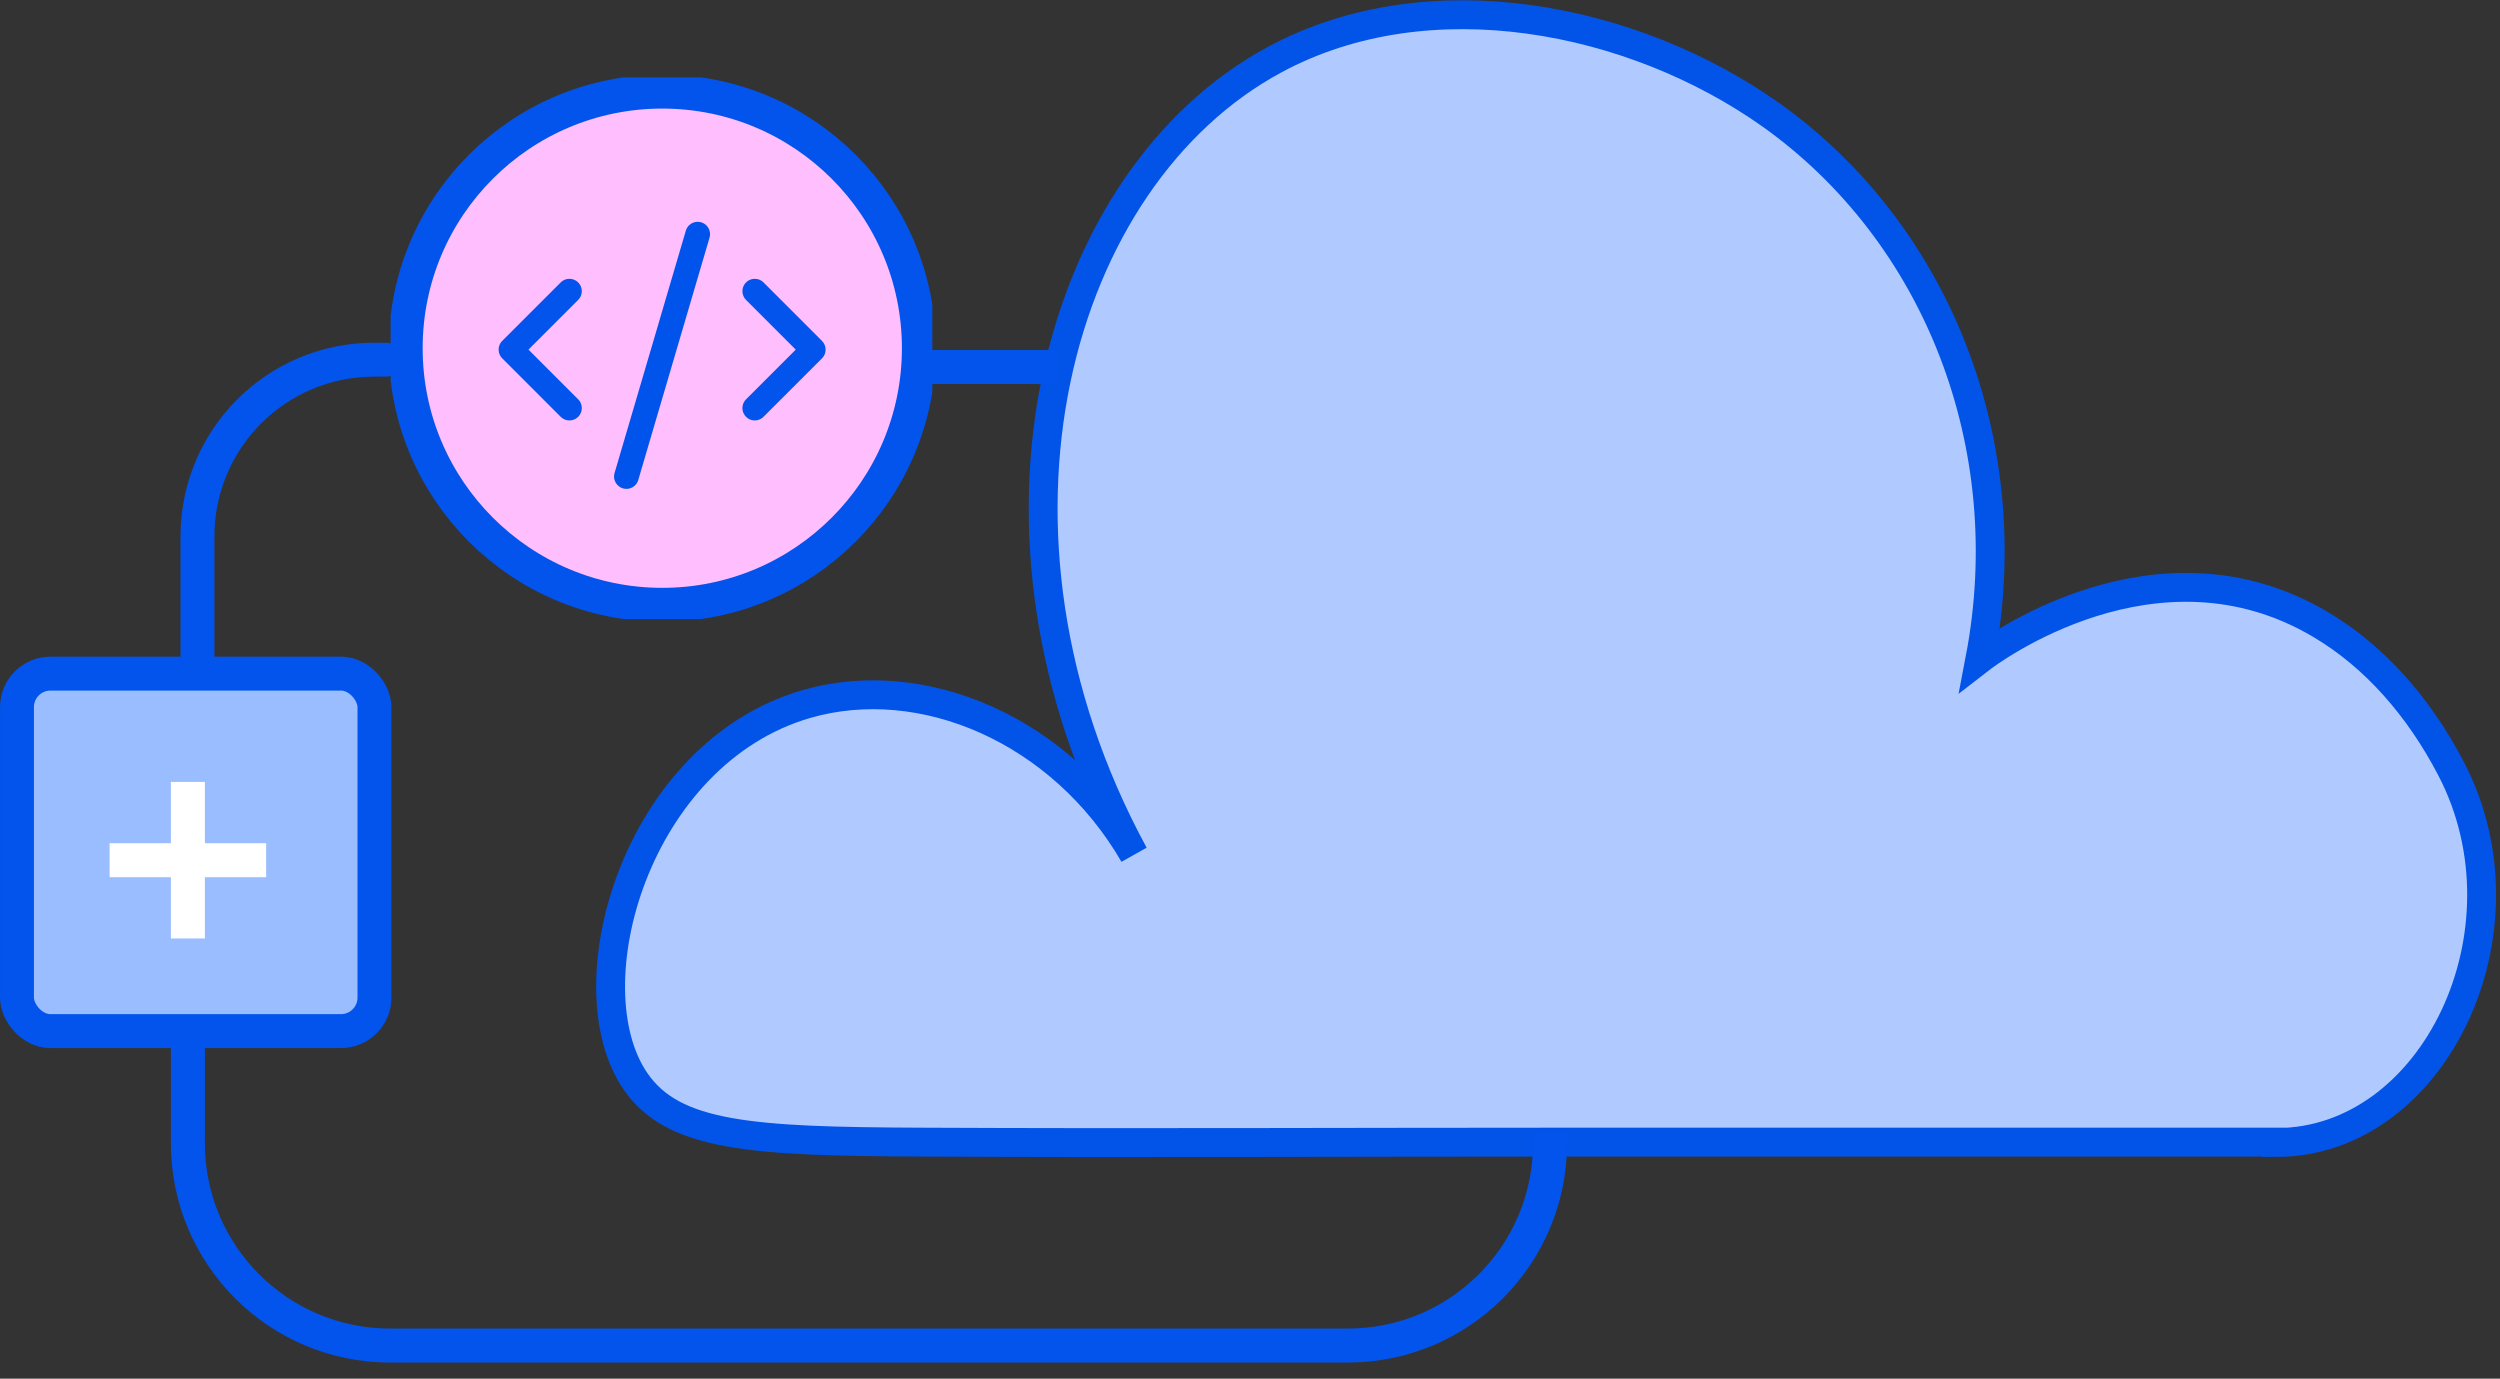 <?xml version="1.0" encoding="utf-8"?>
<svg xmlns="http://www.w3.org/2000/svg" width="136" height="75" viewBox="0 0 136 75" fill="none">
<rect x="0" y="0" width="136" height="75" fill="#333333" stroke="none"/>
<path d="M123.831 62.151C132.403 62.151 137.932 50.65 133.347 41.832C131.594 38.459 129.167 35.699 126.239 33.973C117.301 28.664 108.228 35.449 107.708 35.852C109.923 24.294 105.435 12.716 96.323 6.237C88.849 0.947 77.754 -1.296 69.336 3.247C57.489 9.63 52.076 28.798 61.688 46.49C57.758 39.705 50.188 36.465 43.85 38.305C34.585 41.008 31.021 53.64 34.566 58.815C36.627 61.825 40.865 62.093 50.072 62.131C61.63 62.189 73.169 62.131 84.727 62.131H123.831V62.151Z" fill="#B0CAFF" stroke="#0254E9" stroke-width="1.57"/>
<path d="M20.974 19.566L20.352 19.566C15.045 19.566 10.742 23.869 10.742 29.177L10.742 35.937" stroke="#0254EC" stroke-width="1.845" stroke-linecap="round" stroke-linejoin="round"/>
<path d="M50.252 19.966H57.491" stroke="#0254EC" stroke-width="1.85"/>
<g clip-path="url(#clip0_12808_2352)">
<path d="M36.028 32.901C43.736 32.901 49.986 26.651 49.986 18.942C49.986 11.234 43.736 4.984 36.028 4.984C28.32 4.984 22.07 11.234 22.07 18.942C22.07 26.651 28.32 32.901 36.028 32.901Z" fill="#FFBFFF" stroke="#0254EC" stroke-width="1.845" stroke-linecap="round" stroke-linejoin="round"/>
<path d="M30.977 15.84L27.798 19.019L30.977 22.199" stroke="#0254EC" stroke-width="1.345" stroke-linecap="round" stroke-linejoin="round"/>
<path d="M41.06 15.84L44.24 19.02L41.06 22.199" stroke="#0254EC" stroke-width="1.345" stroke-linecap="round" stroke-linejoin="round"/>
<path d="M37.954 12.739L34.077 25.922" stroke="#0054EC" stroke-width="1.345" stroke-linecap="round" stroke-linejoin="round"/>
</g>
<path d="M10.221 50.202V62.198C10.221 68.273 15.146 73.198 21.221 73.198H73.321C79.396 73.198 84.321 68.273 84.321 62.198V61.7" stroke="#0254EC" stroke-width="1.85"/>
<rect x="0.923" y="36.645" width="19.448" height="19.448" rx="1.823" fill="#99BDFF" stroke="#0254EC" stroke-width="1.845"/>
<path d="M5.962 46.795H14.479" stroke="white" stroke-width="1.85"/>
<path d="M10.221 42.536V51.053" stroke="white" stroke-width="1.85"/>
<defs>
<clipPath id="clip0_12808_2352">
<rect width="29.468" height="29.468" fill="white" transform="translate(21.25 4.208)"/>
</clipPath>
</defs>
</svg>